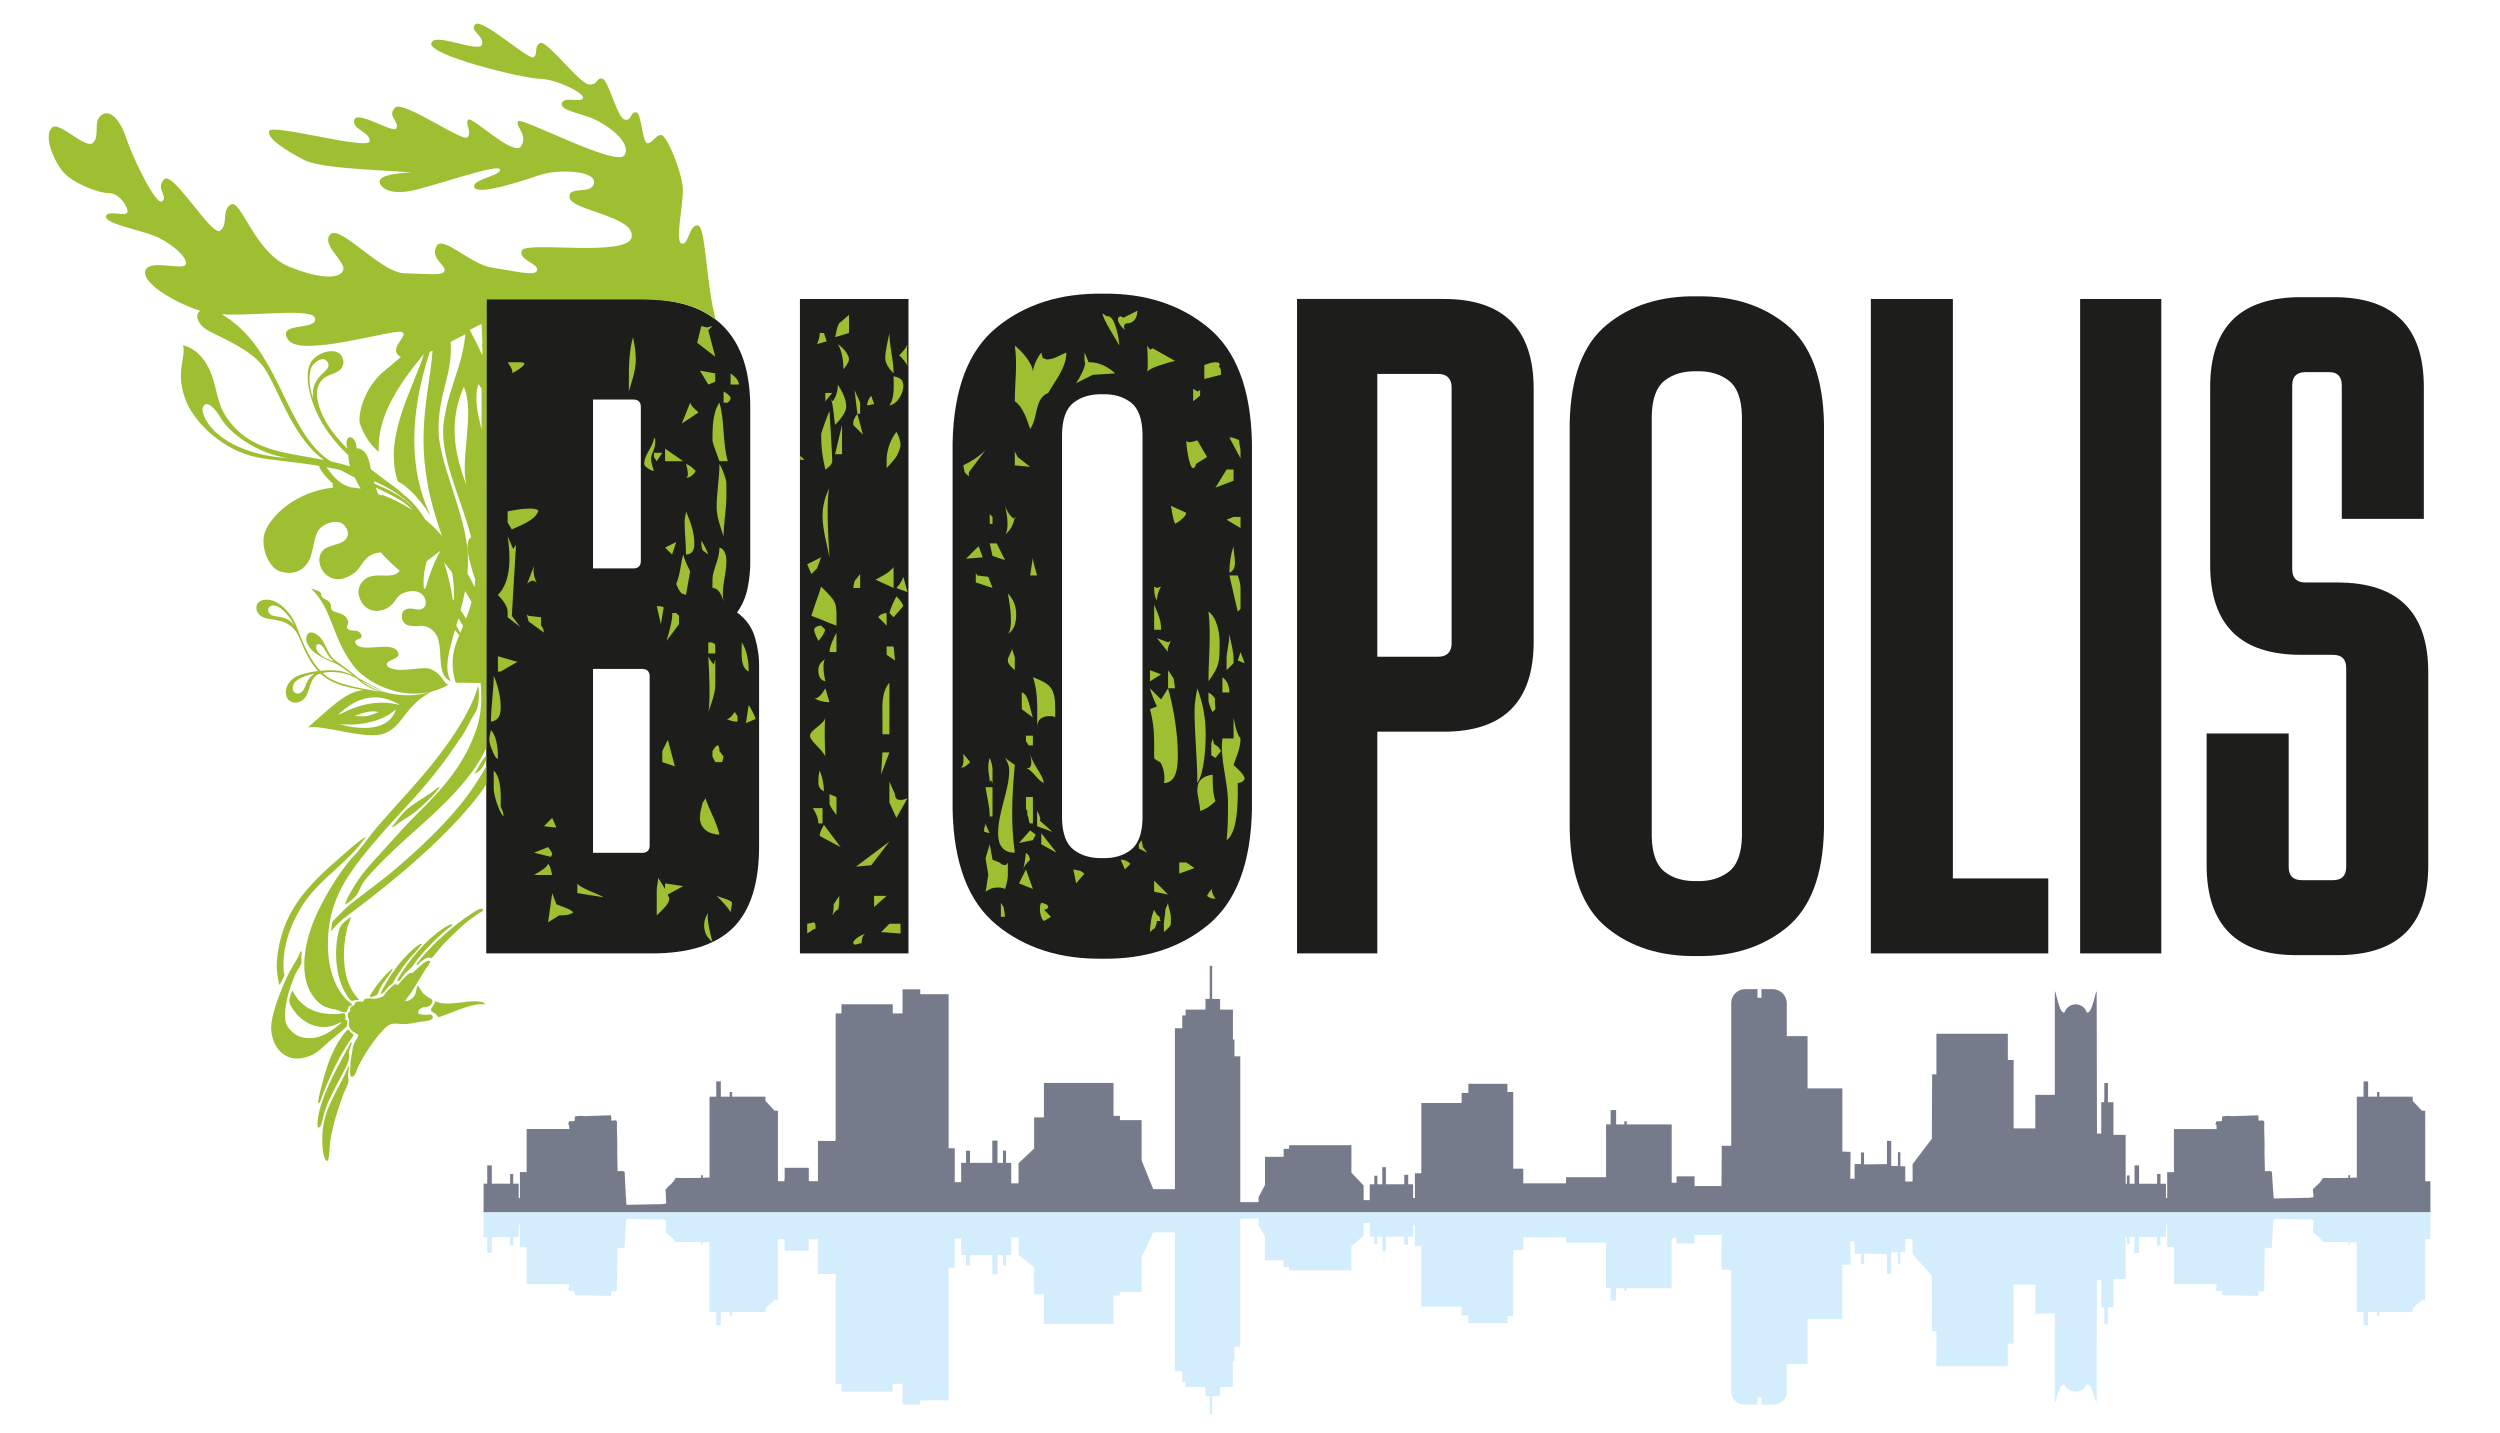 <?xml version="1.0" encoding="UTF-8"?>
<svg id="Capa_1" data-name="Capa 1" xmlns="http://www.w3.org/2000/svg" viewBox="0 0 1794.3 1028.43">
  <defs>
    <style>
      .cls-1 {
        fill: #1d1d1b;
      }

      .cls-2 {
        fill: #767b8c;
      }

      .cls-3 {
        fill: #d4edfc;
      }

      .cls-4 {
        fill: #9dbf31;
      }
    </style>
  </defs>
  <g>
    <path class="cls-1" d="M348.98,684.28h117.93c27.08.16,46.87-6.02,59.38-18.53,12.51-12.51,18.68-32.3,18.53-59.38v-126.88c.17-7.2-.8-14.49-2.93-21.85-2.12-7.36-6.43-13.38-12.9-18.05,3.72-5.16,6.25-10.99,7.59-17.5,1.35-6.51,1.98-13.13,1.9-19.88v-109.75c0-51.94-25.97-77.91-77.9-77.91h-111.59v469.71ZM425.62,612.08v-131.95h35.57c1.6.01,2.85.46,3.73,1.35.89.89,1.34,2.13,1.35,3.73v121.8c-.01,1.6-.46,2.84-1.35,3.73s-2.13,1.33-3.73,1.35h-35.57ZM425.62,407.94v-121.17h29.23c1.6.01,2.85.46,3.73,1.35.89.89,1.34,2.13,1.35,3.73v111.02c-.01,1.6-.46,2.84-1.35,3.73-.89.89-2.13,1.33-3.73,1.35h-29.23Z"/>
    <rect class="cls-1" x="574.13" y="214.57" width="77.9" height="469.71"/>
    <path class="cls-1" d="M683.7,581.01c.76,38.56,11.27,66.15,31.52,82.77,20.25,16.62,45.66,24.72,76.22,24.31,30.26.41,55.49-7.69,75.67-24.31,20.18-16.62,30.66-44.2,31.44-82.77v-263.17c-.78-38.56-11.26-66.15-31.44-82.76-20.18-16.62-45.41-24.72-75.67-24.31-30.57-.41-55.97,7.69-76.22,24.31-20.25,16.62-30.75,44.2-31.52,82.76v263.17ZM791.44,615.89c-8.44.2-15.37-1.78-20.79-5.95-5.42-4.16-8.23-11.69-8.41-22.59v-275.86c.19-10.9,2.99-18.43,8.41-22.59,5.42-4.16,12.35-6.14,20.79-5.94,8.13-.2,14.88,1.78,20.24,5.94,5.36,4.16,8.13,11.69,8.33,22.59v275.86c-.2,10.9-2.98,18.43-8.33,22.59-5.36,4.16-12.1,6.14-20.24,5.95Z"/>
    <path class="cls-1" d="M930.9,684.28h57.62v-159.13h47.62c43.07,0,64.6-21.53,64.6-64.59v-181.4c0-43.06-21.53-64.6-64.6-64.59h-105.24v469.71ZM988.52,471.34v-202.96h43.81c3.17.04,5.56.91,7.14,2.62,1.59,1.7,2.38,4,2.38,6.9v183.93c0,2.89-.79,5.19-2.38,6.9-1.59,1.7-3.97,2.58-7.14,2.62h-43.81Z"/>
    <path class="cls-1" d="M1126.6,594.96c.63,33.19,9.5,56.79,26.6,70.8,17.1,14.01,38.66,20.82,64.65,20.42,25.72.4,47.19-6.41,64.42-20.42,17.22-14.01,26.17-37.61,26.84-70.8v-291.07c-.67-33.19-9.62-56.79-26.84-70.8-17.22-14.01-38.7-20.82-64.42-20.42-26-.4-47.55,6.41-64.65,20.42-17.1,14.01-25.97,37.61-26.6,70.8v291.07ZM1217.86,632.37c-9.4.24-17.1-1.98-23.09-6.66-5.99-4.68-9.09-13.24-9.28-25.68v-301.21c.2-12.44,3.29-21.01,9.28-25.68,5.99-4.68,13.69-6.9,23.09-6.66,9.12-.24,16.74,1.98,22.85,6.66,6.11,4.68,9.28,13.24,9.52,25.68v301.21c-.24,12.44-3.41,21.01-9.52,25.68-6.11,4.68-13.73,6.9-22.85,6.66Z"/>
    <polygon class="cls-1" points="1342.74 684.28 1470.09 684.28 1470.09 630.47 1401.62 630.47 1401.62 214.57 1342.74 214.57 1342.74 684.28"/>
    <rect class="cls-1" x="1492.95" y="214.57" width="58.25" height="469.71"/>
    <path class="cls-1" d="M1583.75,526.44v94.51c0,43.07,21.53,64.6,64.6,64.59h29.22c21.84,0,38.18-5.38,49.01-16.15,10.83-10.76,16.24-26.91,16.23-48.45v-138.28c.01-21.54-5.4-37.69-16.23-48.45-10.83-10.76-27.17-16.15-49.01-16.15h-22.87c-6.35,0-9.53-3.17-9.53-9.51v-131.94c0-6.34,3.18-9.52,9.53-9.52h17.16c2.87,0,5.07.79,6.59,2.38,1.52,1.59,2.29,3.96,2.3,7.14v95.78h58.88v-94.51c0-43.07-21.53-64.6-64.6-64.6h-23.51c-21.84,0-38.18,5.38-49.01,16.15-10.83,10.76-16.24,26.91-16.23,48.45v127.5c-.01,21.54,5.4,37.69,16.23,48.45,10.83,10.76,27.17,16.15,49.01,16.15h22.87c6.35,0,9.53,3.17,9.53,9.51v142.72c0,6.34-3.18,9.51-9.53,9.51h-22.23c-6.35,0-9.53-3.17-9.53-9.51v-95.78h-58.88Z"/>
  </g>
  <g>
    <path class="cls-2" d="M1460.77,809.91v-24.11h14.02v-73.52c.22-5.04,3.07,16.85,7.02,14.22,1.1-3.29,4.38-5.69,7.89-5.69,3.72,0,7.02,2.41,7.89,5.69,4.16,2.63,7.01-19.27,7.23-14.22l.22,101.35h3.07v-22.57h1.97c0-.66.22-1.1.22-1.75v-12.05h2.63v13.81h3.94v23.44h8.77v35.07h.88v-5.91h1.97v5.91h3.5v-13.15h3.29v13.15h12.93v-7.02h2.41v7.02h3.94v10.3h.88v-18.63h4.83v-30.9h30.68c0-1.1-.22-2.19-.22-3.29q-.44.22-.66.22c0-.88.44-1.75.66-2.41.44-.22,1.1,0,3.94-.22q.22-1.76.22-3.29c1.75-.44,5.04-.66,7.02-.22,7.45-.44,9.42-.22,18.84-.66.44,1.1.22,2.64.22,3.73,1.97.44,3.29-1.1,4.16,1.1-.21,5.48.22,11.18.22,16.65-.22,6.13.22,12.49.22,18.62,1.54,0,3.73-.44,5.04.44.44,7.89.66,11.19,1.31,19.08h2.85l22.79-.44c1.53-.22,1.75-.22,2.85-.44,0-3.29-.22-1.98-.44-5.49.66-.88,1.53-1.53,2.19-2.41,1.97-1.31,3.73-3.5,4.83-5.48.22-.22.44-.22.66-.44q.88.22,17.75,0c0-.66,0-1.97.44-2.2,1.1,0,.88,1.1.88,2.2,1.53-.22,3.29-.22,4.82-.22v-58.08h4.83v-10.96h3.29v10.96h6.36v-3.29h1.75v3.29h23.89v3.07l6.57,7.02h2.41v50.62h3.73v22.37H347.07v-20.62h2.63v-13.15h3.29v13.15h13.15v-7.02h2.2v7.02h3.94v10.3h.88v-18.63h4.82v-30.9h30.68c0-1.1-.22-2.19-.22-3.29q-.22.22-.66.22c0-.88.44-1.75.66-2.41.44-.22,1.1,0,3.94-.22q.22-1.76.22-3.29c1.75-.44,5.04-.66,7.02-.22,7.45-.44,9.42-.22,18.84-.66.44,1.1.22,2.64.22,3.73,1.97.44,3.29-1.1,4.16,1.1-.22,5.48.22,11.18.22,16.65-.22,6.13.22,12.49.22,18.62,1.53,0,3.73-.44,5.04.44.44,7.89.66,15.78,1.31,23.67h2.85l22.79-.44c1.53-.22,1.75-.22,2.85-.44,0-3.29-.22-6.57-.44-10.08.88-.88,1.53-1.53,2.19-2.41,1.97-1.31,3.72-3.5,4.83-5.48.22-.22.44-.22.66-.44q.88.22,17.75,0c0-.66,0-1.97.44-2.2,1.1,0,.88,1.1.88,2.2,1.53-.22,3.29-.22,4.82-.22v-58.08h4.83v-10.96h3.29v10.96h6.35v-3.29h1.76v3.29h23.88v3.07l6.58,7.02h2.41v50.62h4.6c0-.66,0-1.31.22-1.97v-7.67h17.32v9.64h6.57v-28.93h12.49l.22-1.53v-89.98h4.17v-6.57h36.81v6.57h7.02v-17.29h12.71v3.5h20.38v110.56h4.39v24.33h4.6v-13.81h3.5v-8.77h2.85v8.77h16v-16h3.72v16h3.95v-8.77h2.19v8.77h3.72v14.68h5.26v-14.46l11.18-10.52v-22.35h7.02v-24.76h49.96v23.66h4.61v3.07h15.56v28.93l8.33,20.6h15.56v-115.48h5.26v-9.21h2.42v-4.16h14.24v-7.69h2.85l.22-.66v-23.1s1.75,0,1.75,0v23.75h5.7v7.69h9.21v21.47h1.1v12.05h4.16v104.65h13.15v-3.62l4.61-8.77v-20.16h13.37v-5.7h3.94v-2.63h44.71v19.72l8.76,9.21v10.52h4.39v-11.4h3.29v-6.13h2.19v6.13h3.5v-12.27h2.63v12.27h13.15v-6.8h2.85v6.8h3.5v9.86h1.31v-17.76h4.6v-50.4h28.93v-7.23h4.83v-6.57h28.05v5.91h4.16v55h7.23v10.52h30.68v-4.38h28.71v-37.91h3.29v-10.3h3.94v10.3h5.91v-2.19h1.76v2.19h32.21v41.86h3.5v-4.6h12.93v7.01h19.29l.22-28.93h6.79v-102.34c0-5.48,4.39-10.08,9.86-10.08h8.99v6.38c.41-.17.86-.27,1.31-.27.55,0,1.06.11,1.53.31v-6.42h8.11c5.48,0,10.08,4.61,10.08,10.08v23.67h14.9v37.47h24.98v45.36l5.92.22-.22,19.29h3.07v-10.52h4.6v-8.33h2.2v8.55l16.43-.22v-16.65h3.07v17.97h4.82v-9.86h1.76v10.08h3.5v10.96h5.26v-12.49l13.81-18.19.22-46.24h3.07v-29.14h51.27v18.84h4.17v49.09h15.56Z"/>
    <path class="cls-3" d="M1460.77,922.1h-15.56v42.27h-4.17v16.23h-51.27v-25.1h-3.07l-.22-39.82-13.81-15.66v-10.76h-5.26v9.44h-3.5v8.68h-1.76v-8.49h-4.82v15.47h-3.07v-14.34l-16.43-.19v7.36h-2.2v-7.17h-4.6v-9.06h-3.07l.22,16.61-5.92.19v39.06h-24.98v32.27h-14.9v20.38c0,4.72-4.6,8.68-10.08,8.68h-8.11v-5.53c-.47.17-.99.26-1.53.26-.46,0-.9-.08-1.31-.23v5.5h-8.99c-5.48,0-9.86-3.97-9.86-8.68v-88.13h-6.79l-.22-24.91h-19.29v6.04h-12.93v-3.96h-3.5v36.04h-32.21v1.89h-1.76v-1.89h-5.91v8.87h-3.94v-8.87h-3.29v-32.65h-28.71v-3.77h-30.68v9.06h-7.23v47.37h-4.16v5.09h-28.05v-5.66h-4.83v-6.23h-28.93v-43.4h-4.6v-15.29h-1.31v8.49h-3.5v5.85h-2.85v-5.85h-13.15v10.57h-2.63v-10.57h-3.5v5.28h-2.19v-5.28h-3.29v-9.81h-4.39v9.06l-8.76,7.93v16.98h-44.71v-2.26h-3.94v-4.91h-13.37v-17.36l-4.61-7.55v-5.09h-13.15v92.09h-4.16v10.38h-1.1v18.49h-9.21v6.63h-5.69v12.64h-1.75v-12.08l-.22-.57h-2.85v-6.63h-14.24v-3.58h-2.42v-7.93h-5.26v-99.45h-15.56l-8.33,17.74v24.91h-15.56v2.65h-4.61v20.38h-49.96v-21.32h-7.02v-19.25l-11.18-9.06v-12.45h-5.26v12.64h-3.72v7.55h-2.19v-7.55h-3.95v13.77h-3.72v-13.77h-16v7.55h-2.85v-7.55h-3.5v-11.89h-4.6v20.95h-4.39v95.2h-20.38v3.02h-12.71v-14.89h-7.02v5.66h-36.81v-5.66h-4.17v-77.49l-.22-1.32h-12.49v-24.91h-6.57v8.3h-17.32v-6.61c-.22-.57-.22-1.13-.22-1.7h-4.6v43.59h-2.41l-6.58,6.04v2.64h-23.88v2.83h-1.76v-2.83h-6.35v9.44h-3.29v-9.44h-4.83v-50.01c-1.53,0-3.29,0-4.82-.19,0,.94.22,1.89-.88,1.89-.44-.19-.44-1.33-.44-1.89q-16.87-.19-17.75,0c-.22-.19-.44-.19-.66-.38-1.1-1.7-2.85-3.58-4.83-4.72-.66-.75-1.31-1.32-2.19-2.07.22-3.02.44-5.85.44-8.68-1.1-.19-1.31-.19-2.85-.38l-22.79-.38h-2.85c-.66,6.79-.88,13.59-1.31,20.38-1.31.75-3.51.38-5.04.38,0,5.28-.44,10.76-.22,16.04,0,4.72-.44,9.63-.22,14.34-.88,1.89-2.19.57-4.16.94,0,.94.22,2.27-.22,3.21-9.43-.38-11.4-.19-18.84-.57-1.98.38-5.26.19-7.02-.19q0-1.32-.22-2.84c-2.85-.19-3.5,0-3.94-.19-.22-.57-.66-1.32-.66-2.07q.44,0,.66.19c0-.94.22-1.89.22-2.83h-30.68v-26.61h-4.82v-16.04h-.88v8.87h-3.94v6.04h-2.2v-6.04h-13.15v11.32h-3.29v-11.32h-2.63v-17.75h1397.28v19.26h-3.73v43.59h-2.41l-6.57,6.04v2.64h-23.89v2.83h-1.75v-2.83h-6.36v9.44h-3.29v-9.44h-4.83v-50.01c-1.53,0-3.29,0-4.82-.19,0,.94.22,1.89-.88,1.89-.44-.19-.44-1.33-.44-1.89q-16.87-.19-17.75,0c-.22-.19-.44-.19-.66-.38-1.1-1.7-2.85-3.58-4.83-4.72-.66-.75-1.53-1.32-2.19-2.07.22-3.02.44-5.85.44-8.68-1.1-.19-1.31-.19-2.85-.38l-22.79-.38h-2.85c-.66,6.79-.88,13.59-1.31,20.38-1.31.75-3.5.38-5.04.38,0,5.28-.44,10.76-.22,16.04,0,4.72-.43,9.63-.22,14.34-.88,1.89-2.19.57-4.16.94,0,.94.22,2.27-.22,3.21-9.43-.38-11.4-.19-18.84-.57-1.97.38-5.26.19-7.02-.19q0-1.32-.22-2.84c-2.85-.19-3.5,0-3.94-.19-.22-.57-.66-1.32-.66-2.07q.22,0,.66.19c0-.94.22-1.89.22-2.83h-30.68v-26.61h-4.83v-16.04h-.88v8.87h-3.94v6.04h-2.41v-6.04h-12.93v11.32h-3.29v-11.32h-3.5v5.09h-1.97v-5.09h-.88v30.2h-8.77v20.19h-3.94v11.89h-2.63v-10.38c0-.56-.22-.94-.22-1.51h-1.97v-19.43h-3.07l-.22,87.28c-.22,4.34-3.07-14.51-7.23-12.25-.88,2.83-4.17,4.9-7.89,4.9-3.5,0-6.79-2.07-7.89-4.9-3.95-2.26-6.8,16.59-7.02,12.25v-63.31h-14.02v-20.76Z"/>
  </g>
  <path class="cls-4" d="M364.35,260h8c1,0,4,0,4,1,0,2-7,6-9,7,0,0,2-1-3-8ZM475.35,325l-4,6-2-3v-3h6ZM490.35,331h-13v-9l13,9ZM477.35,393l8-4-3,9-5-5ZM492.35,367c3,7,6,15,6,23,0,4-1,8-6,8,0-8-1-16-1-24,0-2,1-5,1-7ZM454.35,242c1,5,2,11,2,16,0,8-3,16-5,23v-7c0-10,0-22,3-32ZM469.35,314c1,1,1,2,1,2,0,11-6,8-1,22-2,0-7-3-7-5,0-7,7-13,7-19ZM492.35,333c3,1,5,3,7,5-1,2-4,5-7,5,0,0,3,0,0-10ZM495.35,289c1,3,4,5,6,7l-12,8,6-15ZM503.35,388c2,3,4,7,5,10l-4-3c-1-2-1-5-1-7ZM503.35,234l4,1,4-1-3,3,5,19-13-10,3-12ZM513.35,268v6l-5,2-6-10,11,2ZM516.35,289c4,14,2,28,6,42h-6c-1-3-5-13-5-15,0-8,0-20,5-27ZM514.35,364c0-10,2-21,2-31,2,3,5,11,5,14v9c0,10-2,19-2,29-2-6-5-14-5-21ZM519.35,281c2,1,5,3,5,5,0,1-1,2-2,3h-3v-8ZM524.35,268c3,2,6,5,6,8h-6v-8ZM582.35,412l-3-7,10-5-3,8-4,4ZM595.35,400c-2-10-5-20-5-30,0-7,2-14,5-20,0,0-3,6,0,50ZM589.35,312c0-2,5-15,6-17,0,1,2,32,2,36,0,2-3,5-5,6-2-9-3-15-3-25ZM599.35,326l5-21v21h-5ZM586.35,247c1-2,2-5,2-8h3l2,6-7,2ZM592.35,288v-6h5l-5,6ZM599.35,305c-1-6-1-13-3-19l1,2,1-1c2-3,3-7,3-11,3,5,6,10,6,16,0,4-5,10-8,13ZM599.35,242c1-3,1-7,3-10l7-6v13l-10,3ZM601.35,247c3,2,8,7,8,11,0,2-3,6-4,7,0-6-1-13-4-18ZM612.35,305c0-4,1-5,3-8l4,15-7-7ZM615.35,297l-2-17,4,9v8h-2ZM622.35,291c0-2,1-5,3-7l2,6-5,1ZM638.35,239c0,10,3,19,3,29-3-3-6-7-6-11,0-5,2-13,3-18ZM636.35,336v-6c0-7,3-15,7-20,2,3,3,7,3,10-2,8-4,9-10,16ZM638.35,291c4-6,3-14,3-21,4,1,7,2,7,7s-4,13-10,14ZM651.35,263c-1-3-4-6-6-8,2-2,5-5,6-8,0,0-1,3,0,16ZM574.35,330h3l-3-3v3ZM747.35,253l1,4c1,0,2,1,3,1,5,0,9-3,14-5,0,11-8,20-13,29-10,4-7,17-13,26-2-6-5-16-11-20,0-14,2-26,0-40,5,4,13,13,13,19,0,0,0-6,6-14ZM721.35,363c1,3,3,7,6,9,1,1,2,0,1-1-1,6-3,9-7,13,0,0,4-4,0-21ZM885.35,392c0,4,1,8,1,12,0,3-1,6-4,7,0-7,1-13,3-19ZM882.35,314h1c2,0,4,1,6,2,0,3,1,5,1,8v5l-8-15ZM890.35,371v8l-10-6,5-2h5ZM885.35,337v8l-13,5,8-13h5ZM823.35,248l2,3,2-1,16,9c-4,1-19,5-20,8,0,0,1-3,0-19ZM856.35,279l3,2,2-1v4l-5,4v-9ZM840.35,363l11,5c0,3-6,7-8,8-2-5-2-9-3-13ZM772.35,275c2-3,8-13,6-16v-6c1,2,2,5,3,7h1c7,0,14,4,18,8l-16,1-12,6ZM859.35,316l7,12-8,5c0,1-1,3-2,3-3,0-5-17-5-20,0,0,0,3,8,0ZM691.35,334c6-3,11-6,16-11l-12,16v3l-3-3-1-5ZM728.35,324l2,4,9,7-11-1v-10ZM710.35,369l2,2v5h-2v-7ZM705.35,400l-12,1,9-9,3,8ZM876.35,269l-12,3v-10c3-1,5-2,8-2s4,1,2,4c0,0,2-3,2,5ZM791.35,225l3,2h1c5,0,8,17,8,21-2-4-12-19-12-23ZM816.35,223c0,4-2,9-7,9-3,0-3,3-2,5-2-2-5-5-5-8,0-1,1-2,2-2l2,1,10-5ZM715.35,390l6,12-9-3-2-9h5ZM352.35,524c4,4,5,13,5,19v2l-2-2c-1-2-5-10-4-13,0,0-1,3,1-6ZM354.35,485c3,7,5,15,5,22,0,6-1,10-7,11,0-11,2-22,2-33ZM357.35,471l14,4-12,7h-2v-11ZM378.35,440v1l1,1,9,1v6c1,1,2,3,2,5l-11-8-1-4v-2ZM471.35,435c1,0,4,0,5,1l-2,12-3-13ZM475.35,547v-8l4-8,5,19-9-3ZM511.35,543v-4c1-1,2-4,4-4,1,1,1,3,1,4l3,4-1,4h-5l-2-4ZM527.35,511l2,3v4c-3,0-6-1-8-2,0,0,2,1,6-5ZM537.35,506c2,3,4,7,5,10l-7,3,2-13ZM482.35,440h3l2,2v6l-9,12c1-3,5-17,4-20ZM508.35,471c1,2,2,4,4,6l1-4v19c0,5-3,14-5,19,0,0,2-5,0-40ZM508.35,461c2,0,4,0,5,2v6h-5v-8ZM532.35,461c4,6,5,14,5,21-6-3-5-12-5-18v-3ZM592.35,494l3,10c-4,0-8-1-11-3,0,0,3,2,8-7ZM587.35,460c-1-2-3-6-3-8s3-3,5-3l3,3c-1,3-3,6-5,8ZM588.35,553c2,5,3,10,3,15-2-1-4-3-4-6s0-6,1-9ZM592.35,489c-4-1-5-4-5-8s2-6,5-8c0,0-3,2,0,16ZM592.35,543c-2-5-11-11-11-15s10-8,11-13c0,0-1,5,0,28ZM595.35,468c0-4,3-10,5-14v14h-5ZM633.35,527v-12c0-8-1-18,5-25v37h-5ZM632.35,556l1-16h5l-6,16ZM630.35,443c1-2,4-3,6-3v9l-6-6ZM636.35,470v-6h5l1,10-6-4ZM638.35,440c1-4,3-8,5-12,2,2,4,4,5,7l-7,8-3-3ZM828.35,544v-12c0-8-1-16-3-23l5-2c-2-4-4-9-5-13l8,8,5-8c4,14,7,33,7,47,0,7,0,21-10,21,1-4,0-10-2-14-1-2-4-2-5-4ZM857.35,510c0-5,1-11,2-16,4,11,6,21,6,33,0,9-1,28-6,35,0-17-2-35-2-52ZM757.35,515c-1-1-2-1-4-1-5,0-9,2-9,8,0-11,1-25-3-36,13,5,16,8,16,23v6ZM867.35,489c0-17,2-33,0-50,6,4,8,15,8,22,0,14,0,17-8,28ZM739.35,541c2,8,8,13,10,21-5-2-7-8-13-11,0,0,6,3,3-10ZM733.35,497c5,1,6,13,8,18l-8-6v-12ZM880.35,481v-8c0-6,2-11,2-18,1,6,3,12,3,18v3l-5,5ZM828.35,434c3,7,5,11,5,18h-5v-18ZM872.35,509l-2,2c-1-1-3-7-3-8v-6c2,1,4,3,5,5,0,0-1-2,0,7ZM726.35,465c0,2,2,6,2,7v9c-2-2-5-4-5-7s3-6,3-9ZM712.35,562l-1-2-1,1c0-3-1-6-1-9s0-5,1-8c1,2,2,6,2,8v10ZM838.35,494v-13l4,6,1,7h-5ZM741.35,528v7h-3l-2-3v-4h5ZM877.35,486c4,3,5,7,5,11h-5v-11ZM869.35,534c0-1,1-3,1-4l1,4,3,2,2,3-4,5-3-2v-8ZM828.35,421l2,1,3-1c-2,3-3,7-3,10-2-3-2-7-2-10ZM890.35,468l3,8-5-2,2-6ZM838.35,468l-8-10,8,3,2-1c-1,2-3,6-2,8ZM691.35,541l5,6c-2,2-4,4-7,4,0,0,3,0,2-10ZM833.35,484l-8,5v-8l8,3ZM393.35,620c2,2,2,5,3,8h-13c3-2,9-5,10-8ZM393.35,608c1,1,3,4,3,5l-1,2-12-3,10-4ZM396.35,587l3,7-9-1,6-6ZM396.35,641l3,8c2,1,12,4,12,6-3,2-7,2-10,2l-8,5,3-21ZM433.35,644l-19-3v-7c1,3,16,8,19,10ZM490.35,636l-11,6c0,1,1,2,1,3,0,4-6,9-9,12v-18c0-3,1-6,1-9l5,8v-4l13,2ZM511.35,676c-4-3-6-7-6-12,0-3,1-6,3-9,0,0-2,3,3,21ZM514.35,643c2,1,11,3,11,5,0,3-1,5-1,7,0,0,0-2-10-12ZM579.35,670v-7l5-1c1,1,1,2,1,4,0,1-1,1-2,1,0,0,1,0-4,3ZM587.35,591c0-4-2-8-4-11h7v11h-3ZM588.35,600c0-3,2-6,3-8l12,16-15-8ZM597.35,657c1-3,1-5,1-8l4-6c0,4,0,7-1,11,0,0,1-4-4,3ZM618.35,677c-2,0-3,1-5,1l-1-1c0-3,6-6,9-7,0,0-3,1-3,7ZM627.35,651v-8h9l-9,8ZM614.35,622l24-18-13,17-11,1ZM632.35,669l6-6h8v7l-14-1ZM707.35,640c1-4,1-8,2-12l-2-12,3-10,2,11,5,2c2,2,5,3,6,0v9c0,3-1,7-2,10-2-1-4-1-5-1-4,0-6,1-9,3ZM835.35,669v-6c0-3,1-6,1-10l2-5c0,3,2,7,2,10v5c0,2-4,5-5,6ZM825.35,669c0-4,1-12,3-16,1,2,2,4,4,5,0,1,0,3,1,3h-3c0,2-1,4-2,6,0,0,1-2-3,2ZM851.35,619l6,4-11,4v-8h5ZM872.35,645h-1c-2,0-4-1-5-2,1-2,2-4,4-5,0,0-2,1,2,7ZM804.35,617c3,0,5,1,7,3l-4,4-3-7ZM746.35,653c0-1,0-4,1-5,1,0,5,1,5,3,0,1-2,2-3,2l5,5-5,3c-2-1-3-6-3-8ZM718.35,648l2,3,1,7h-3v-10ZM736.35,612l2,2,1,3c-2,2-4,4-5,7,0,0,1-3,2-12ZM819.35,603l1,5,3,4-6-3v-3l2-3ZM710.35,598l-4-1v-2c0-1,1-3,1-4,0,0,0,1,3,7ZM731.35,634l5-10,5,14-10-4ZM770.35,624l5,1,3,2-6,7-2-10ZM758.35,612l-11-6v-8l11,14ZM838.35,642l-10-2v-8l10,10ZM731.35,605l8-9,4,3-2,4-10,2ZM378.35,419l5-13c-1,5,0,8,2,13,0,0-2-5-7,0ZM485.35,419c3-7,3-14,5-21,1,4,3,8,5,12l-3,17-3-1c-2-2-3-4-4-7ZM511.35,422v-6c0-7,5-14,5-23,4,1,5,6,5,10,0,10-4,19-2,29,0,0-2-10-8-10ZM364.35,385l4,9,2-3-3,51,6,8-9-7v-4c0-4-4-9-7-12,10-10,9-29,7-42ZM595.35,577v-7l5,2v13c-2-3-4-5-5-8ZM638.35,576v-15l4,9c0,6,6,4,9,3l-8,14-5-11ZM354.35,566v-13c6,6,5,19,5,26,1,2,2,4,2,6v1c-3-3-7-15-7-20ZM502.35,587c0-4,1-7,2-11l2-3c3,9,8,17,10,26-7,0-14-4-14-12ZM859.35,567c0-7,4-10,11-11,0,6,0,13,2,19-3,3-7,6-11,7,0-5-2-10-2-15ZM880.35,603c1-9,1-18,1-27,0-15-6-32-4-46h8v-15c1,5,2,11,5,15,0,7-3,13-5,19,2,2,8,7,8,10-1,2-3,3-5,3,0,8,1,35-8,41ZM744.35,593v-11c1,2,3,5,2,7l9,8-11-4ZM707.35,565h5v21h-2c0-7-2-14-3-21ZM736.35,580v-8h5v19h-2c-1,0-1-5-2-6v-3q-1-1-1-2ZM716.35,598c0-15,8-31,8-45,0-3-1-6-3-9l7,5c-2,22-3,41,0,63-9,0-12-6-12-14ZM700.35,418v-7l1,2,8,1,3,8-12-4ZM741.35,400c0,4,2,9,3,13h-5l2-13ZM882.35,413h6c1,3,2,6,2,9v15l-2,2-6-26ZM723.35,426c4,4,6,9,6,15,0,5-1,11-6,14,0,0,5-3,0-29ZM643.35,422c2-2,4-5,5-8l3,11-8-3ZM628.35,416c4-2,10-5,13-9v15l-13-6ZM617.35,412v10h-5l1-5,4-5ZM582.35,442c2-7,5-14,7-21,12,12,11,11,11,28-6-2-12-5-18-7ZM364.35,367c5-1,11-2,16-2,1,0,6,0,6,2-3,7-13,10-19,13l-3-5v-8ZM306.37,402.69c.89-.69,1.76-1.4,2.65-2.08,2.3-1.76,4.66-3.54,7.06-5.32-5.14,9.31-8.85,20-10.5,26.49l-1.3,1c-.77-6.96.09-13.62,2.09-20.08ZM300.76,689.6c-.31.39-2.08,2.88-1.81,3.17,1.37,0,1.72-1.38,2.56-2.11,1.4-1.22,4.47-3.39,6.34-3.36.71.01,1.47.59,1.65.51,1.07-.49,6.19-7.32,7.54-8.79,4.49-4.91,10.54-10.7,15.52-15.11,3.45-3.05,7.29-5.76,11.06-8.42.82-.58,3.87-1.51,2.87-2.91-1.17-1.62-6.49,2.16-7.69,2.91-12.49,7.83-28.91,22.56-38.04,34.1ZM342.85,718.74c-8.62-.66-18.01,2.63-26.52,1.17-1.57-.27-2.82-1.16-4.41-1.18.45,2.2-2.9,4.5-2.59,6.51.12.79,2.44,1.77,3.2,2.4,1.01.84,1.54,2.44,2.84,2.27,7.38-2.5,14.98-6.07,22.5-8.01,3.31-.85,6.52-1.43,9.96-1.05.35-1.75-3.69-2.01-4.98-2.11ZM323.1,663.64c-5.58,2.04-14.4,9.84-18.6,14.14-5.87,6.01-11.86,13.54-16.36,20.62-.32.51-3.31,5.33-3.07,5.53.5-.07,1.35.17,1.75-.06.24-.14,2.64-3.78,3.22-4.47,1.75-2.07,3.44-3.23,5.18-4.93,1.58-1.55,3.63-5.1,5.23-6.99,6.25-7.38,12.36-13.76,19.74-19.95,1.46-1.23,2.97-2.38,4.56-3.45.07-.88-1.04-.66-1.65-.44ZM248.87,736.64l.57-4.14c-.47-.85-1.07-.24-1.79-.18.64-1.56.27-3.47-.28-5-.49-.36-4.31.44-5.29.49-11.01.5-21.77-2.19-28.66-11.2-1.29-1.69-2.59-3.86-3.64-5.72-1.14,2.41-2.74,6.84-1.81,9.36,1,2.7,4.43,7.23,6.5,9.2,6.52,6.18,14.48,9.15,23.53,6.97,2.52-.61,4.79-2.06,7.23-2.88-.31.56-.88,1.08-1.37,1.5-7.87,6.79-16.85,12.13-27.66,9.28-5.04-1.33-10.83-6.8-11.4-12.14-1.17-10.78,3.16-23.8,7.49-33.58.78-1.77,3.66-5.71,3.91-6.96.34-1.65,0-4.19.06-5.98.03-.98,1-2.75-.59-2.86-1.71,4.99-4.99,9.26-7.41,13.88-5.15,9.85-11.66,25.88-13.33,36.78-2.11,13.78,6.83,29.02,22.26,25.9,9.54-1.93,12.6-6.28,19.29-12.1,4.1-3.56,8.55-6.73,12.38-10.62ZM245.42,743.83c-7.83,10.95-11.83,24.5-15.12,37.41-.35,1.35-2.47,9.78-1.95,10.27l1.16-.05c6.12-16.92,13.53-33.58,24.16-48.17.07-1.51-1.57-1.85-2.29-2.6-.36-.37-.51-1.55-1.19-1.67-1.19-.21-4.01,3.77-4.76,4.81ZM250.43,754.9c.14-1.06,2.31-6.63,2.05-6.88l-.91.2c-1.36,3.5-3.51,6.73-5.28,10.06-6.44,12.07-14.93,27.95-17.56,41.31-.28,1.41-1.74,9.42-.23,9.73.4-.1.96-.42,1.24-.71,1.32-1.35,2.37-7.9,3.04-10.09,2.63-8.54,7.61-17.49,11.71-25.42,2.3-4.46,5.65-9.75,6.18-14.66.13-1.19-.41-2.34-.25-3.53ZM250.37,764.94c-.83.4-.75,1.59-1.09,2.37-6.35,14.56-15.73,26.67-17.61,43.07-.61,5.31-.61,14.75.99,19.84.61,1.94,2.44,4.87,3.17,1.22.78-3.94.68-9.03,1.31-13.18,1.65-10.86,5.57-22.62,9.31-32.96.83-2.29,3.14-6.47,3.56-8.51.34-1.64-.23-3.79-.17-5.37.07-2.11.68-4.35.54-6.49ZM257.77,607.02l4.67-6.04c-.64-.16-.81.19-1.21.44-5.86,3.76-11.57,9.19-16.83,13.72-24.35,21.01-42.5,39.88-45.62,73.85-.43,4.66-.17,7.57.57,12.11l.94,5.85c.74-.69,1.37-1.91,1.86-2.81.36-.67,1.93-3.59,2-4.06.16-.94-.49-1.96-.55-2.95-1.06-16.78,4.03-31.73,12.62-45.95,10.83-17.93,28.4-28.37,41.55-44.18ZM251.88,658.35c-.23-.23-1.2.59-1.48.78-2.84,2.02-5.9,4.49-6.89,7.9-3.94,13.58-2.93,32.35,3.89,44.86.58,1.07,3.28,5.27,4.04,5.92,1.22,1.04,2.09.19,3.33.05.7-.08,1.39.02,2.08-.03.45-.03.87.23.75-.45-5-5.09-8.14-12-9.5-19.01-2.12-10.96-1.4-21.75,1.14-32.54.25-1.06,2.9-7.2,2.62-7.49ZM195.65,441.81c-2.8-.77-3.76-3.82-2.83-5.5,1.15-2.05,3.94-2.25,6.72-.85,3.5,1.75,8.34,6.78,11.75,13.61-5.14-6.95-10.55-5.86-15.65-7.25ZM213.08,454.36c3.12,4.89,6.18,17.65,15.2,27.23-7.22.88-14.15,2.72-17.38,5.04-6.78,4.87-7.12,12.92-3.25,16.19,3.1,2.62,8.32,1.64,11.15-1.94,4.18-5.31,3.11-14.21,10-17.13.38-.16.84-.19,1.24-.33,1.35,1.25,2.78,2.45,4.39,3.53,6.72,4.5,16.43,6.78,26.24,8.34-.4.04-.81.06-1.19.12-10.88,1.9-17.95,8.4-38.42,26.64,12.7-1.83,41.5,9.31,54.83,4.34,13.25-4.94,13.94-19.21,33.72-30,4.12-1.04,8.22-2.59,12.18-4.9-1.05-.28-2.53-1.54-3.76-3.59-1.68-2.8-5.25-6.46-9.68-7.94-3.59-1.19-10.4.41-19.14.82-6.15.29-11.14-1.42-11.55-3.5-.86-4.38,11.11-3.7,7.77-9.61-4.6-8.12-25.89,1.48-30.07-5.74-2.48-4.29,6.58-2.18,3.63-7.08-2.31-3.83-7.6-.81-9.71-3.91-1.34-1.96,2.48-2.83-.45-7.29-2.85-4.34-8.76-3.48-10.63-6-1.87-2.52.57-1.96-1.58-5.17-1.62-2.42-4.55-2.29-5.68-4.28-.78-1.36-.15-1.94-.81-2.86-.89-1.25-5.72-2.72-6.9-3.02,15.53,14.67,15,35.59,30.48,55.52,9.47,12.2,32.44,23.8,54.69,18.82-9.21,3.03-17.96,2.68-25.77,1.53-1.25-.25-2.54-.5-3.93-.74-7.87-2.89-14.67-7.28-21.6-10.88-4.81-4.22-11.49-8.99-16.01-12.25-5.08-3.66-6.44-9.68-9.63-14.7-2.76-4.35-7.65-7.06-10.12-5.06-2.27,1.85-2.49,6.55,2.02,11.58,3.14,3.5,10.46,7.29,16,9.4,3.57,1.35,9.5,5.66,14.05,9.24-2.29-1.06-4.61-2.02-7.02-2.73-4.08-1.19-10.27-1.27-16.44-.66-9.51-9.92-14.52-25.66-17.41-32.54-4.68-11.11-12.27-16.13-16.7-17.74-4.24-1.54-10.02-.66-11.37,2.72-1.69,4.22,1.34,8.72,6.3,9.89,6.53,1.55,16.05.77,22.32,10.6ZM217.49,495.58c-1.83,2.33-4.21,2.74-5.95,1.57-1.96-1.31-1.94-5.04.23-7.59,2.51-2.96,10-5.53,14.11-6.05-6.33,3.68-6,9.02-8.39,12.07ZM228.43,468.27c-1.74-2.06-2.04-4.65-.79-5.64,1.16-.93,3.27.02,4.98,2.81,1.21,1.98,3.41,6.83,7.54,9.41-4.31-1.37-8.84-3.18-11.73-6.58ZM243.17,519.65c15.76,1.71,32.17-2.21,41.04-10.63-5.63,17.99-30.38,13.8-41.04,10.63ZM254.82,513.69c5.26-2.04,11.78-4.06,16.83-2.65-6.93,3.35-11.84,3.6-16.83,2.65ZM287.07,505.95c-15.08-3.58-28.02-1.29-44.74,7.45,15.39-15.24,30.53-15.94,44.74-7.45ZM277.75,497.27c-5.48-1.12-13.45-4.35-18.25-8.64,5.52,2.9,11.52,6.25,18.25,8.64ZM246.81,483.29c2.92.69,5.94,1.97,9.07,3.51,1.36,1.12,2.49,2.07,3.14,2.65,2.82,2.52,8.72,5.7,14.75,7.17l-3.66-.62-1.35-.23c-12.27-2.1-26.04-4.78-33.49-9.73-1.32-.88-2.52-1.94-3.7-3.03,5.49-1.3,11.88-.51,15.23.28ZM330.82,529.6c2.95-4.62,5.37-9.43,7.91-14.28.77-1.47,2.23-3.27,2.89-4.66,2.03-4.27,2.41-11.42,1.95-16.09l-.56-2.6c-.12,1.24-.5,2.61-.9,3.78-5.43,16.13-16.62,32.67-26.86,46.19-13.33,17.6-28.67,33.25-43.09,49.87-5.43,6.26-10.24,13.12-15.46,19.57-1.55,1.91-3.69,3.71-5.25,5.62-9.3,11.41-17.09,24.26-23.46,37.52-8.6,17.91-16.21,47.68-.56,63.77,4.97,5.12,8.42,5.1,14.81,6.62,1.33.32,2.04,1.03,2.93,1.3.64.19,3.16.55,3.55.08.9-1.1.89-5.03,3.77-4.53,0-.42.07-.82-.16-1.2-.3-.5-3.12-2.5-3.77-3.17-14.71-15.38-15.4-42.45-10.47-62.11,5.29-21.06,19.72-38.09,33.4-54.14,7.98-9.36,16.5-18.17,24.73-27.28,12.48-13.82,23.84-28.18,34-43.77.18-.27.52-.37.59-.48ZM314.23,565.39c-1.39.7-4.13,3.21-5.71,4.25-7.62,5.04-15.53,8.99-21.33,16.39l-6.04,7.69c.66.58,5.39-3.3,6.24-3.87,3.98-2.62,7.52-4.61,11.2-7.6,5.55-4.51,11.82-10.64,16.35-16.16.28-.34.73-.49.6-1.06-.51-.1-.88.13-1.31.35ZM306.05,728.41c-.96-.03-2.65-.2-3.63-.32-.56-.07-2.03-.23-2.23-.79-.66-1.95,1.62-3.67,3.23-4.26,1.01-.37,1.8-.02,2.55-.2,2.46-.58,5.25-2.71,4.14-5.48-2.46-1.27-5.15-3.02-6.95-5.12-.72-.85-2.76-4.52-3.17-4.68-.51-.21-.48.29-.59.6-.94,2.74-.46,4.75-2.58,7.4-1.17,1.46-3.92,3.28-5.73,2.87-.1-.47.05-.7.29-1.07.97-1.53,2.58-3.17,3.64-4.81,3.52-5.45,6.76-11.18,10.24-16.63.58-.91,3.85-5.16,3.5-5.87-.24-.31-.44-.54-.86-.54-3.19-.03-9.29,6.86-11.99,8.85-1.47-.25-1.73-.12-2.85.75-2.62,2.03-5.14,5.26-7.41,7.7-.94.43-1.21-.85-2.39-.31-.6.27-4.62,3.9-5.3,4.66-.87.97-2.31,3.53-3.18,4.07-.81.5-4.67,1.56-5.64,1.6-2.03.09-6.19-1.05-7.75.69-.31.35-.44,1.17-.75,1.36-.26.16-3.61-.67-5.26.48-.86.6-.81,1.56-1.18,1.99-.42.48-1.78.54-2.47,1.61-.75,1.17-.22,1.89-.51,2.81-.17.54-1.06.61-1.31,1.1-.95,1.89.23,3.21.44,4.7.41,2.96-.86,4.63,1.67,7.69,1.48,1.79,3.97,2.13,5.29,3.75-1.25,3.24-3.79,5.85-4.19,9.41-.42,3.69-1.38,7.25-1.57,10.83-.1,1.82-.06,2.92-.25,4.87-.15,1.63-.07,3.12.61,4.61,1.89.56,2.91-1.62,3.64-3.08.58-1.16.88-2.66,1.39-3.74,4.03-8.56,11.95-20.51,18.61-27.27,5.48-5.56,7.54-3.61,14.49-3.63,3.66,0,8.54-1.12,12.14-1.72,1.9-.32,9.79-.55,8.3-3.92-.93-2.11-3.02-.92-4.44-.97ZM273.3,713.3c2.42-.36,3.98-3.43,5.57-5.15.64-.7,2.04-1.42,2.5-1.87.56-.55,2.49-4.35,3.21-5.4,2.3-3.35,4.71-7.11,7.14-10.3,3.13-4.1,7.45-7.98,10.41-11.99.31-.41.57-.61.44-1.22-.62-.6-4.15,2.32-4.83,2.86-7.06,5.68-14.03,14.55-18.83,22.22-.73,1.16-6.13,10.31-5.6,10.85ZM280.76,695.87c-4.95,4.19-10.16,10.7-13.68,16.19-.7,1.08-1.71,2.37-1.62,3.66.29.29,4.74-1.26,5.26-1.83.63-.69,1.4-3.42,2.04-4.6,2.32-4.35,5.97-8.46,8.55-12.58.25-.4.61-.57.44-1.21-.83-.2-.69.12-.99.38ZM346.17,246.44c-.46,1.15-.53,2.14,0,2.89v5.52c-3.1-6.67-6.23-12.79-9.05-18.03,3.47-1.76,5.97-3.24,8.48-4.26l.57,13.88ZM500.99,161.76c-6.67-.61-6.33,13.89-11.62,13.1-5.3-.8,1.08-27.47.73-39.03-.36-11.58-11.23-38.49-15.36-38.9-4.11-.4-5.71,5.27-9.83,5.86-4.12.56-4.23-22.39-8.54-22.2-4.32.18-2.98,6.52-8.19,5.2-5.23-1.33-11.42-28.29-15.86-29.35-4.44-1.07-2.88,4.69-9.68,4.15-6.79-.54-30.23-32.03-34.93-29.68-4.72,2.33-1.34,7.84-4.75,10.18-3.41,2.34-36.78-28.12-41.75-23.69-5,4.43,6.76,8.39,4.64,14.67-2.11,6.26-34.75-9.55-36.34-.92-1.6,8.63,65.29,25.09,77.84,25.39,12.56.3,32.66,10.58,31.07,13.98-1.58,3.39-13.85-1.62-15.19,3.6-1.32,5.23,13.32,7.1,22.47,11.07,9.14,3.95,27.65,16.31,22.65,25.97-4.99,9.67-74.43-27.73-76.54-24.07-2.1,3.65,7.29,9.45,2.28,17.8-4.99,8.36-35.74-22.1-38.11-18.98-2.36,3.14,2.85,8.39-.3,12.55-3.16,4.17-46.71-27.12-52.23-21.12-5.52,6,2.58,9.17,1.25,14.4-1.33,5.23-27.94-12.92-30.32-5.86-2.38,7.05,11.48,8.66,10.93,15.46-.54,6.79-70.3-12.81-72.16-7.33-1.84,5.49,13.02,14.44,24.5,20.5,11.49,6.06,43.92,6.96,77.65,9.17-12.04.75-23.02,2.28-22.78,6.72.25,4.45,7.29,9.45,22.22,6.62,14.9-2.81,62.57-19.9,64.12-15.45,1.56,4.45-21.2,7.24-18.35,13.01,2.86,5.77,34.8-4.85,47.1-9,12.31-4.12,40.04-3.51,38.7,5.66-1.34,9.14-18.84,1.49-17.55,10.65,1.27,9.16,47.03,13.24,44.62,28.15-2.42,14.9-75.6,2.86-78.77,9.65-3.16,6.78,11.74,9.2,10.93,14.16-.79,4.97-16.73.45-32.15-1.69-15.43-2.15-36.01-23.95-40.23-15.32-4.22,8.62,6.49,13.11,5.94,17.28-.53,4.18-12.56,2.31-29.03,1.99-16.48-.34-46.17-35.21-53-27.92-6.83,7.29,10.91,19.39,9.33,25.4-1.58,6.01-14.41,7.79-38.96-2.23-24.55-10.03-34.61-48.78-41.68-44.61-7.08,4.16-1.62,13.85-7.66,18.8-6.03,4.95-34.09-43.8-40.4-36.76-6.32,7.03,3.35,12.04-1.38,15.68-4.72,3.64-22.62-35.13-25.73-45.34-3.09-10.21-10.63-21.48-17.45-16.8-6.82,4.68-1.1,14.9-6.35,20.12-5.25,5.21-24.49-16.04-29.52-10.83-6.04,6.26.97,23.01,7.73,31.4,6.76,8.4,26.1,15.79,33.15,15.56,7.07-.24,14.09,9.98,13.29,13.65-.79,3.66-14.63-1.89-15.45,3.07-.8,4.97,22.99,9.5,34.23,13.74,11.22,4.22,24.51,15.25,23.19,20.48-1.33,5.24-26.13-4.02-29.05,4.61-2.85,8.42,18.75,22.14,39.23,28.94-.7.55-1.28,1.23-1.67,2.1-1.64,3.7,2.23,9.36,7.64,12.21,9.66,5.09,29.33,13.18,38.6,24.71,9.61,11.95,18.87,44.97,38.74,63.55,1.64,1.53,3.52,3.01,5.53,4.46-28.42-5.58-53.8-6.2-70.19-31.16-7.62-11.59-5.95-21.11-12.25-34.38-4.58-9.63-11.44-15.09-18.77-16.78,2.87,8.18-5.67,17.91,1.63,38.3,6.08,16.98,27.12,37.03,51.13,42.03,10.83,2.25,27.26,3.29,44.98,6.24.8,3.72,6.51,9.52,9.04,11.95.27.25.83.4.89.48.1.14-.33,1.06-.28,1.59,0,.08.32.88.6,1.57-25.99,2.79-44.22,19.21-49.07,31.96-3.46,9.06,1.85,25.44,11.08,28.26,10.7,3.27,18-1.94,21.04-8.92,2.86-6.55,2.87-15.25,6.18-20.48,3.35-5.29,14.69-9.24,19.34-2.99,3.43,4.62,1.87,8.64-1.36,10.83-3.18,2.16-8.74,2.57-12.88,5.01-6.27,3.68-5.25,13.27-.09,18.23,6.75,6.5,15.2,3.77,21.38-1.02,2.93-2.28,4.66-6.59,8.26-10.13,2.6-2.55,6.33-3.92,10.12-4.28,4.12,4.71,8.86,9.05,13.7,13.29-.85,1.07-1.98,1.96-3.33,2.5-5.27,2.13-13.31-.53-19.25,2.04-4.29,1.85-9.5,8.08-5.76,16.1,4.59,9.83,13.75,9.49,20.11,5.62,5.03-3.07,5.59-7.91,10-9.98,7.42-3.47,14.16-1.68,16.23,3.51,2.16,5.43-1.07,7.88-4.52,8.01-2.56.1-4.2-1.06-7-.7-3.25.44-5.46,2.48-4.9,6.72.6,4.52,4.18,6.68,13.13,5.65,4.65-.53,10,2.94,12.05,7.43,4.61,10.18-.82,28.14,9.84,32.3-4.99-8.61-1.48-21.33,3.05-36.75,1.04,1.25,2.07,2.53,3.02,3.82-1.16,2.78-2.23,5.5-3.02,8.17-4.17,14.15.61,25.92.61,25.92,3.57-.24,8.59.03,17.74.17,1.08,10.94.57,22.07-2.56,31.73-8.43,25.97-23.58,42.95-42.32,61.54-11.5,11.41-22.57,24.25-33.5,36.22-7.03,7.7-11.93,14.89-16.75,24.07-.36.68-2.35,5.21-2.11,5.52.45-.55,1.28-.7,1.7-1.01,2.25-1.69,6.29-4.79,7.41-7.23,3.71-8.08,5.12-9.69,11.09-16.15,10.99-11.91,22.67-22.23,34.66-32.95,15.67-14.01,36.72-33.73,46.48-55.11v5.45c-3.64,3.38-5.6,9.24-8.7,13.1.14.13,2.68-1.45,3-1.68,2.67-1.96,3.98-4.65,5.36-7.62l.34-.77v4.59c-1.29,2.33-2.61,4.57-3.82,6.59-14.89,24.88-37.2,46.18-58.83,65.02-11.05,9.63-22.96,17.96-34.43,27.06-4.72,3.74-8.52,8.1-12.81,12.28-1.61,2.1-.72,4.86-1.71,7.16.54.11.75-.26,1.04-.62,4.81-6.05,10.88-10.3,17.09-14.91,7.43-5.52,14.65-11.23,21.86-17.09,20.49-16.65,42.06-35.81,59.16-55.98,4.46-5.26,8.68-10.66,12.45-16.36l.28-348.15h111.18c34.36.27,43.94,8.25,53.29,14.6-6.97-24.69-7.24-67.23-12.77-67.74ZM148.75,302.96c-3.97-6.28-4.37-10.91-1.57-12.67,2.38-1.49,7.18,2.64,11.12,9.46,7.79,13.47,30.28,27.1,48.96,28.94-25.93-.92-49.43-11.33-58.51-25.73ZM334.88,348.55c-9.61-25.47-12.42-46.72-2.04-70.86,8.35,17.71-2.99,52.09,2.04,70.86ZM251.34,349.69c-1.91-.72-3.93-1.47-5.18-2.2-1.51-.88-3.11-2.13-4.41-3.29-3.17-2.85-5.09-5.85-7.49-8.93,3.4.64,6.83,1.39,10.26,2.21,3.26,1.77,6.62,3.51,10.09,5.2l.18.4c1.24,2.63,2.67,5.11,4,7.66-2.5-.52-4.99-.85-7.45-1.04ZM251.64,339.34c.56.16,1.11.33,1.66.5l.16.36c-.61-.29-1.22-.56-1.82-.86ZM281.43,358.08c-2.2-1.04-4.62-1.72-6.76-2.9-.58-.17-.48.28-.37.67-1.01-.46-2.02-.88-3.04-1.29-.53-1.56-1.04-3.12-1.53-4.68,6.43,3.06,12.56,6.07,17.65,9.14,3.16,1.9,6.13,4.44,8.97,7.31-4.62-3-9.49-5.67-14.93-8.25ZM288.03,357c-4.83-3.44-11.66-6.55-19.13-9.83-.19-.64-.36-1.26-.54-1.89,8.41,3.65,16.42,8.24,23.49,14.26,2.45,2.08,4.67,4.45,6.78,6.93-3.2-3.52-6.72-6.7-10.61-9.47ZM311.83,378.84c-2.21-2.22-4.43-4.21-6.68-6.08-3.66-5.9-7.84-11.3-12.55-15.37-.72-.62-1.45-1.19-2.17-1.78-2.36-2.21-4.72-4.27-7.04-5.96-5.42-3.94-11.32-8.26-17.2-12.91-1.33-6.66-2.87-14.63-10.37-15.08.39-2.64-1.72-8.3-4.97-7.85-1.48.21-2.24,2.75-2.25,4.05,0,1.27.35,2.71.7,4.12-8.64-8.57-15.86-17.93-19.45-27.94-3.11-8.69-3.2-14.89-.11-19.61,3.37-5.16,8.48-5.25,13.01-7.95,4.36-2.61,4.92-8.27,1.61-12.05-3.76-4.29-13.59-2.62-19.62,3.46-6.1,6.16-4.7,21.26,1.8,36.54,5.08,11.93,13.37,22.69,23.45,32.34.19,3.28.58,5.67,1.28,7.95-4.71-1.45-9.37-2.62-13.96-3.62-3.17-2.17-6.19-4.47-8.77-7.06-25.48-25.62-31.41-76.68-69.45-98.45,25.62,1.31,65.27-4.77,67.02,2.83,2.13,9.23-28.26,2.26-19.28,15.42,8.98,13.19,74.97-7.76,81.43-5.58,6.27,2.12-11.1,12.29-.58,17.94-5.19,4.63-10.32,8.6-13.39,11.33-10.87,9.67-17.07,25.7-16.21,35.85,3.37,9.9,8.46,16.8,13.76,20.8-1.3-23.94,12.8-46.46,32.1-69.79l.21-.09c-7.79,25.08-29.33,59.89-18.58,91.25,12.27,6.14,23.5,24.74,23.5,24.74-15.6-32.79-15.48-72.23-.61-117.74.65-.28,1.32-.59,1.99-.89-2.28,31.8-13.89,62.56.92,114.79,1.76,6.2,3.83,12.26,5.85,18.3-1.78-2.08-3.57-4.11-5.39-5.93ZM224.68,286.07c-3.62-10.64-3.2-20.83.21-24.49,3.5-3.74,8.23-5.83,10.5-1.14,3.15,6.51-12.7,8.13-10.71,25.63ZM325.7,431.12l-.76-1c-.97-6.49-3.14-17.18-6.14-26.49,1.41,1.78,2.79,3.56,4.13,5.32.52.68,1.03,1.39,1.55,2.08,1.17,6.47,1.68,13.13,1.22,20.08ZM330.3,454.21c-.94-1.75-1.85-3.51-2.82-5.23.51-1.72,1.02-3.49,1.53-5.28,1.18,1.82,2.32,3.66,3.4,5.55l-2.11,4.96ZM334.55,443.96c-1.27-2.03-2.58-4.04-3.95-6.03,1.18-4.42,2.26-9,3.15-13.72,1.66,2.56,3.22,5.17,4.71,7.83-1.14,4.35-2.48,8.29-3.91,11.92ZM340.54,421.19c-1.59-3.27-3.27-6.53-5.05-9.73.54-6.42.59-13.02-.27-19.78-3.68-28.85-20.62-61.11-20.5-83.88.14-26.54,10.38-39.54,8.7-62.4,3.63-1.86,7.19-3.72,10.58-5.49-2.28,24.21-11.56,35.99-15.45,62.82-3.59,24.68,12.57,54.95,19.66,83.08-2.11.69-2.42,3.57-2.63,5.86-.51,5.36,3.22,17.73,5.54,24.51-.13,1.76-.36,3.38-.58,5.02ZM349.01,348.85c-.25.27-.47.58-.73.83.26-.5.49-1.01.73-1.52v.68ZM345.61,308.24c-2.72-11.35-5.48-22.36-2.26-32.57.81,1.01,1.53,2.08,2.26,3.15v29.42Z"/>
</svg>